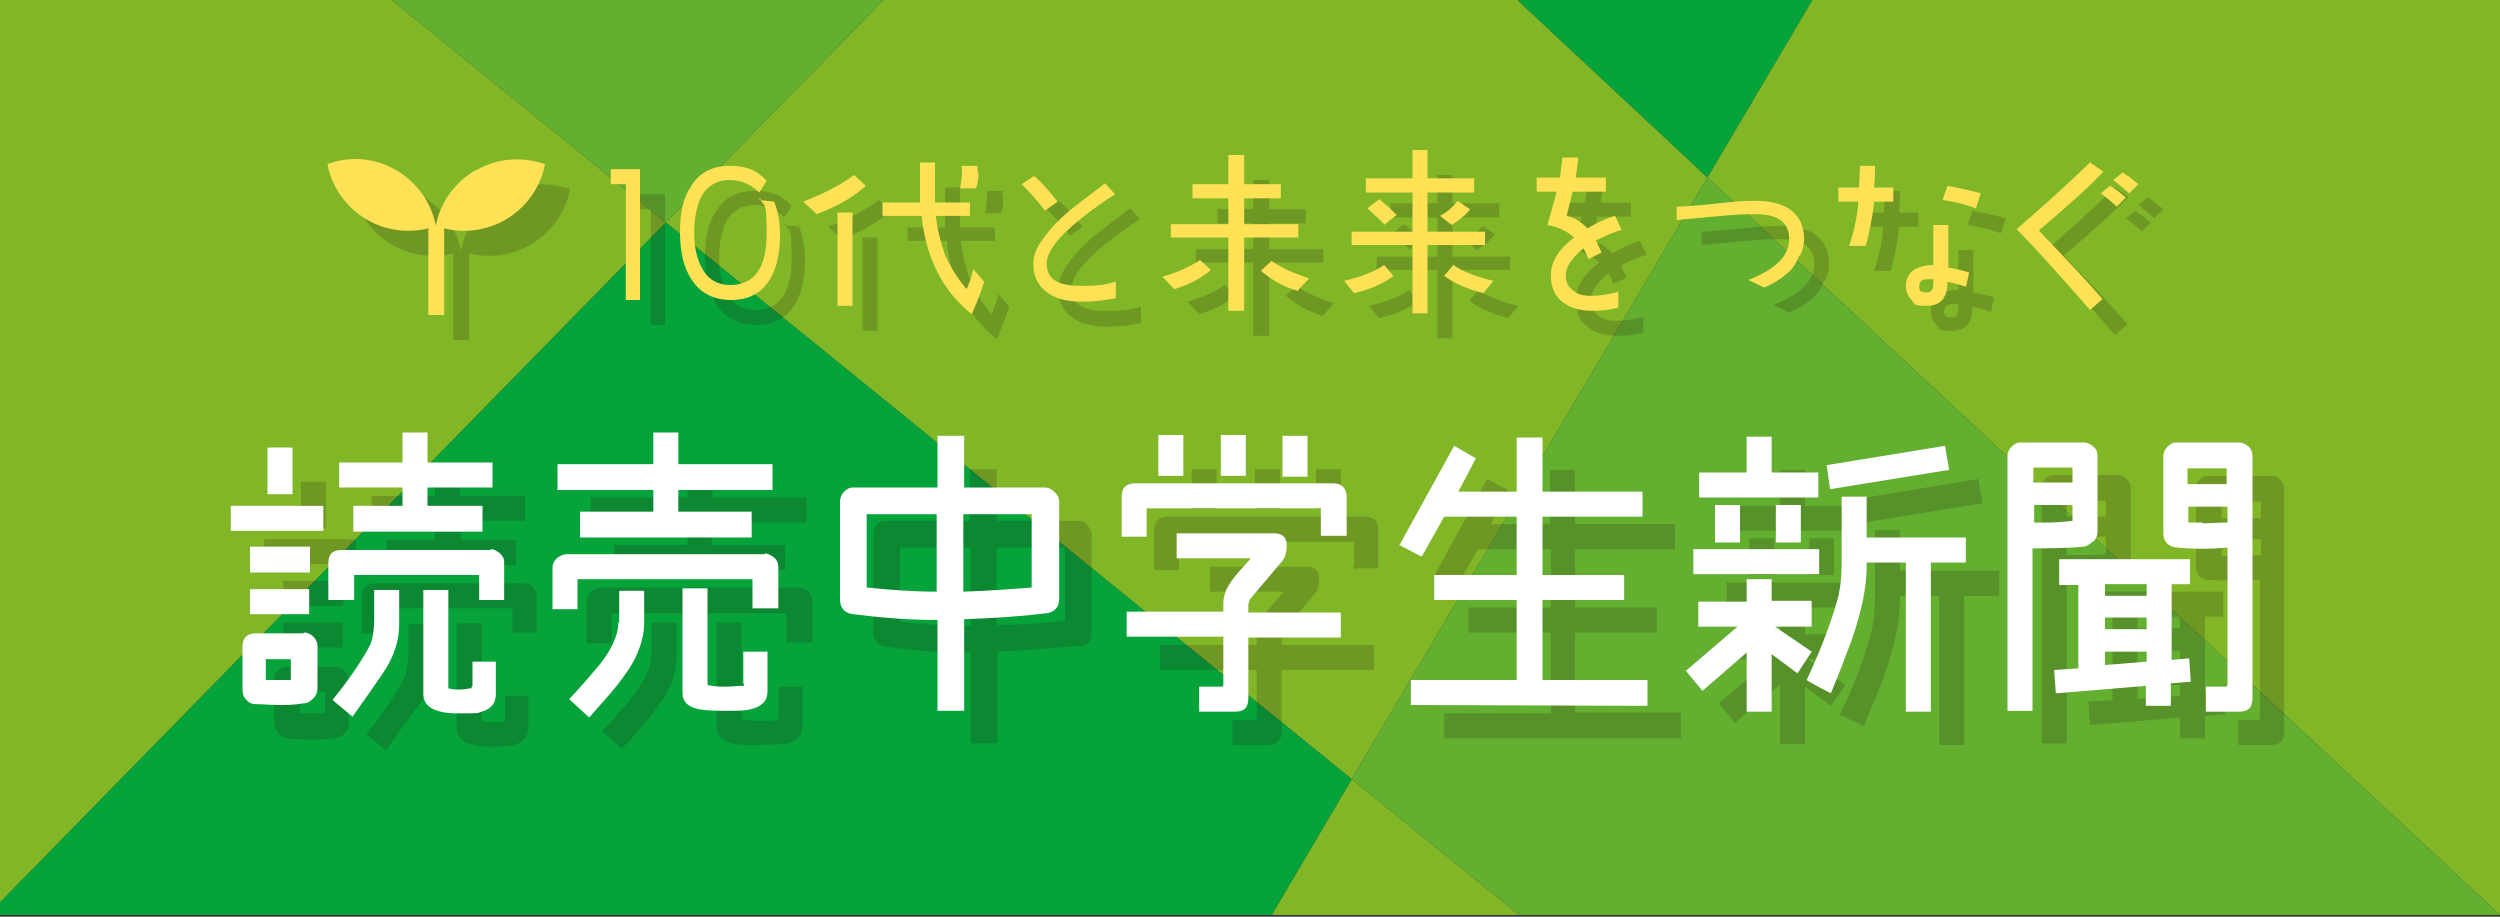 <?xml version="1.0" encoding="UTF-8"?> <svg xmlns="http://www.w3.org/2000/svg" width="300" height="110" version="1.1" viewBox="0 0 300 110"><rect x="0" y="0" width="300" height="110" fill="#333333" stroke="none"/><defs><style> .st0 { fill: #fff; } .st1 { fill: #ffe156; } .st2 { fill: #81b727; } .st3 { isolation: isolate; } .st4, .st5 { fill: #231815; } .st6 { mix-blend-mode: multiply; opacity: .2; } .st5 { stroke: #231815; stroke-miterlimit: 10; stroke-width: .2px; } .st7 { fill: #06a33a; } .st8 { fill: #63af30; } </style></defs><g class="st3"><g id="_レイヤー_1" data-name="レイヤー_1"><g><g><polygon class="st2" points="162.2 93.5 204.9 21.3 182.1 0 106 0 79.9 26.7 162.2 93.5"></polygon><polygon class="st8" points="106 0 47 0 79.9 26.7 106 0"></polygon><polygon class="st7" points="217.5 0 182.1 0 204.9 21.3 217.5 0"></polygon><polygon class="st2" points="300 109.8 300 0 217.5 0 204.9 21.3 300 109.8"></polygon><polygon class="st2" points="47 0 0 0 0 108.3 79.9 26.7 47 0"></polygon><polygon class="st8" points="300 109.8 204.9 21.3 162.2 93.5 182.3 109.8 300 109.8 300 109.8"></polygon><polygon class="st2" points="152.6 109.8 182.3 109.8 162.2 93.5 152.6 109.8"></polygon><polygon class="st7" points="79.9 26.7 0 108.3 0 109.8 152.6 109.8 162.2 93.5 79.9 26.7"></polygon></g><g><g class="st6"><g><path class="st4" d="M76.3,23.3h3.5v15.7h-1.7v-13.9h-1.8v-1.7Z"></path><path class="st4" d="M94.1,27l1.8.2c.5,1.3.7,2.6.7,3.9,0,2.3-.4,4.1-1.2,5.4-1,1.7-2.6,2.5-4.7,2.5s-3.8-.9-4.8-2.6c-.9-1.4-1.3-3.3-1.3-5.6s.4-4.1,1.3-5.4c1-1.7,2.6-2.5,4.7-2.5s3.3.6,4.4,1.8l-.9,1.4c-1-1-2.2-1.5-3.6-1.5s-2.7.7-3.4,2.1c-.5,1.1-.8,2.5-.8,4.2s.3,3.1.9,4.2c.7,1.4,1.9,2.1,3.4,2.1,2.9,0,4.4-2,4.4-6.2s-.3-3-.8-4.2Z"></path><path class="st4" d="M100.9,28.6l-1.5-1.4c2.3-.9,4.3-1.9,6.1-3.2l1.4,1.3c-1.4,1.3-3.3,2.4-5.9,3.4ZM103.5,39.7v-11.2h1.8v11.2h-1.8ZM119.6,40.7c-3.5-2.8-5.5-6.8-6-11.8h-4.7v-1.6h4.5c0-.7,0-2.3,0-4.8h1.8c0,.9,0,2.5,0,4.8h4.2v1.6h-4.1c.2,1.9.7,3.5,1.1,4.7.6,1.3,1.4,2.7,2.6,4.1.3-.7.6-1.5.8-2.4l1.3,1.5c-.4,1.3-.9,2.6-1.5,3.9ZM120.4,23.6c0,.6,0,1.3-.3,2h-1.9c.2-1,.3-1.9.2-2.7h1.9c0,.2,0,.5,0,.7Z"></path><path class="st4" d="M128.4,28.3c-1.1-1.5-2.1-2.5-2.8-3.2l1.5-1c.9.8,1.8,1.8,2.8,3.1l-1.4,1ZM136.8,38.8c-1,.2-2.4.4-4,.4s-3-.3-4-1c-1.2-.8-1.8-2-1.8-3.5s.7-2.5,1.9-4c.9-1.1,2-2.1,3.3-3.1l3.4-2.6,1.2,1.3c-5.5,3.6-8.2,6.4-8.2,8.3s1.3,2.7,4.1,2.7,2.9-.2,4.2-.5v1.9Z"></path><path class="st4" d="M143.9,37.7l-1.4-1.5c1.8-.5,3.3-1.2,4.5-2l1.3,1.2c-1.3,1.1-2.7,1.8-4.4,2.3ZM152.3,31.5v8.8h-1.9v-8.8h-6.9v-1.6h6.9v-3.1h-4.3v-1.7h4.3v-3.5h1.9v3.5h4.4v1.7h-4.4v3.1h6.5v1.6h-6.5ZM158.7,37.9c-1.7-.5-3.1-1.3-4.4-2.4l1.3-1.2c1.2.9,2.7,1.5,4.5,2.1l-1.4,1.5Z"></path><path class="st4" d="M165.5,38.2l-1.2-1.5c2.2-.5,3.8-1.2,4.8-1.9l1.1,1.3c-1.1.9-2.7,1.6-4.8,2.1ZM174.3,32.4v8.2h-1.8v-8.2h-7.3v-1.6h7.3v-4.7h-5.6v-1.7h5.6v-3.4h1.8v3.4h5.6v1.7h-5.6v4.7h6.9v1.6h-6.9ZM169.2,30c-.4-.4-1.1-1.1-2.1-2l1.4-1.1c.9.7,1.6,1.4,2.1,1.9l-1.4,1.1ZM177.2,30l-1.4-1.1c.8-.4,1.5-1,2.1-1.8l1.5,1c-.4.6-1.1,1.2-2.2,1.9ZM181.1,38.2c-2-.5-3.6-1.2-4.8-2.1l1.1-1.3c1,.7,2.6,1.4,4.8,1.9l-1.2,1.5Z"></path><path class="st4" d="M194.5,31.8c.2.4.4.9.7,1.5l-1.6.8c-.1-.4-.3-.8-.6-1.3-1.4,1.2-2.1,2.2-2.1,3.2s.3,1.4.9,1.9c.5.4,1.2.6,2.1.6,1.2,0,2.3-.2,3.3-.5v1.9c-1.1.3-2,.4-3,.4-1.5,0-2.7-.3-3.6-1-1-.7-1.5-1.8-1.5-3.3s.9-3.1,2.8-4.5c-.9-.8-2-1.3-3.2-1.5.2-.8.6-2.1,1.1-4h-2.4v-1.7h2.8c.1-.9.2-1.6.3-2.4h1.9c0,.6-.2,1.4-.3,2.4h3.6v1.7h-4c-.1.7-.4,1.6-.7,2.9.9.2,1.7.7,2.5,1.5,1.2-.7,2.3-1.2,3.3-1.5l.8,1.7c-.9.2-1.9.7-3,1.2Z"></path><path class="st4" d="M218.9,33.7c-.3.7-.6,1.3-1,1.7-.9.9-2,1.6-3.2,2.1l-1.9-.9c3.3-1.3,4.9-2.9,4.9-4.9s-1.3-3-4-3-3.8.2-9.5.7v-1.6c1.1,0,3.2-.2,6-.5,1.7-.2,3-.2,3.8-.2,3.5.1,5.4,1.6,5.5,4.5,0,.6-.1,1.2-.4,1.9Z"></path><path class="st4" d="M227.9,27.2c-.2,2-.6,3.7-1,5.3h-2c.7-2.1,1-3.8,1.1-5.3h-2.4v-1.7h2.5c0-1,.1-1.9.1-2.6h1.8c0,.5,0,1.4-.1,2.6h2.3v1.7h-2.4ZM238.9,37.4c-1-.3-1.7-.5-2.2-.6,0,1.9-.8,2.9-2.5,2.9s-1.4-.2-1.8-.7c-.5-.5-.7-1.1-.7-1.8s.4-1.5,1.1-1.9c.6-.3,1.3-.5,2.2-.5v-4.8h1.8v5.1c1.1.2,1.9.4,2.5.6l-.4,1.8ZM234.9,36.5c-.2,0-.4,0-.6,0-.7,0-1,.3-1,.9s.3.7.9.7.8-.4.8-1.1v-.4ZM240.1,28c-1.3-.5-2.6-.8-4-1l.6-1.7c1.6.3,2.9.6,4,.9l-.6,1.8Z"></path><path class="st4" d="M247.6,30.6l3.9,4.1c1.4,1.5,2.7,2.9,3.8,4.2l-1.5,1.3c-2.7-3.1-5.6-6.4-8.8-9.7,2.9-2.5,5.9-5.2,8.8-8l1.6,1.1c-1.5,1.6-4.1,4-7.8,7.1ZM257,27.8c-.5-.5-1.1-1-1.9-1.6l1.1-.9c.7.4,1.3.9,1.9,1.4l-1.1,1.1ZM258.5,26.2c-.5-.5-1.2-1-1.9-1.6l1.1-.9c.7.4,1.3.9,1.9,1.4l-1.1,1.1Z"></path></g></g><g><path class="st1" d="M73.3,20.3h3.5v15.7h-1.7v-13.9h-1.8v-1.7Z"></path><path class="st1" d="M91.1,24l1.8.2c.5,1.3.7,2.6.7,3.9,0,2.3-.4,4.1-1.2,5.4-1,1.7-2.6,2.5-4.7,2.5s-3.8-.9-4.8-2.6c-.9-1.4-1.3-3.3-1.3-5.6s.4-4.1,1.3-5.4c1-1.7,2.6-2.5,4.7-2.5s3.3.6,4.4,1.8l-.9,1.4c-1-1-2.2-1.5-3.6-1.5s-2.7.7-3.4,2.1c-.5,1.1-.8,2.5-.8,4.2s.3,3.1.9,4.2c.7,1.4,1.9,2.1,3.4,2.1,2.9,0,4.4-2,4.4-6.2s-.3-3-.8-4.2Z"></path><path class="st1" d="M97.9,25.6l-1.5-1.4c2.3-.9,4.3-1.9,6.1-3.2l1.4,1.3c-1.4,1.3-3.3,2.4-5.9,3.4ZM100.5,36.7v-11.2h1.8v11.2h-1.8ZM116.6,37.7c-3.5-2.8-5.5-6.8-6-11.8h-4.7v-1.6h4.5c0-.7,0-2.3,0-4.8h1.8c0,.9,0,2.5,0,4.8h4.2v1.6h-4.1c.2,1.9.7,3.5,1.1,4.7.6,1.3,1.4,2.7,2.6,4.1.3-.7.6-1.5.8-2.4l1.3,1.5c-.4,1.3-.9,2.6-1.5,3.9ZM117.4,20.6c0,.6,0,1.3-.3,2h-1.9c.2-1,.3-1.9.2-2.7h1.9c0,.2,0,.5,0,.7Z"></path><path class="st1" d="M125.4,25.3c-1.1-1.5-2.1-2.5-2.8-3.2l1.5-1c.9.8,1.8,1.8,2.8,3.1l-1.4,1ZM133.8,35.8c-1,.2-2.4.4-4,.4s-3-.3-4-1c-1.2-.8-1.8-2-1.8-3.5s.7-2.5,1.9-4c.9-1.1,2-2.1,3.3-3.1l3.4-2.6,1.2,1.3c-5.5,3.6-8.2,6.4-8.2,8.3s1.3,2.7,4.1,2.7,2.9-.2,4.2-.5v1.9Z"></path><path class="st1" d="M140.9,34.7l-1.4-1.5c1.8-.5,3.3-1.2,4.5-2l1.3,1.2c-1.3,1.1-2.7,1.8-4.4,2.3ZM149.3,28.5v8.8h-1.9v-8.8h-6.9v-1.6h6.9v-3.1h-4.3v-1.7h4.3v-3.5h1.9v3.5h4.4v1.7h-4.4v3.1h6.5v1.6h-6.5ZM155.7,34.9c-1.7-.5-3.1-1.3-4.4-2.4l1.3-1.2c1.2.9,2.7,1.5,4.5,2.1l-1.4,1.5Z"></path><path class="st1" d="M162.5,35.2l-1.2-1.5c2.2-.5,3.8-1.2,4.8-1.9l1.1,1.3c-1.1.9-2.7,1.6-4.8,2.1ZM171.3,29.4v8.2h-1.8v-8.2h-7.3v-1.6h7.3v-4.7h-5.6v-1.7h5.6v-3.4h1.8v3.4h5.6v1.7h-5.6v4.7h6.9v1.6h-6.9ZM166.2,27c-.4-.4-1.1-1.1-2.1-2l1.4-1.1c.9.7,1.6,1.4,2.1,1.9l-1.4,1.1ZM174.2,27l-1.4-1.1c.8-.4,1.5-1,2.1-1.8l1.5,1c-.4.6-1.1,1.2-2.2,1.9ZM178.1,35.2c-2-.5-3.6-1.2-4.8-2.1l1.1-1.3c1,.7,2.6,1.4,4.8,1.9l-1.2,1.5Z"></path><path class="st1" d="M191.5,28.8c.2.4.4.9.7,1.5l-1.6.8c-.1-.4-.3-.8-.6-1.3-1.4,1.2-2.1,2.2-2.1,3.2s.3,1.4.9,1.9c.5.4,1.2.6,2.1.6,1.2,0,2.3-.2,3.3-.5v1.9c-1.1.3-2,.4-3,.4-1.5,0-2.7-.3-3.6-1-1-.7-1.5-1.8-1.5-3.3s.9-3.1,2.8-4.5c-.9-.8-2-1.3-3.2-1.5.2-.8.6-2.1,1.1-4h-2.4v-1.7h2.8c.1-.9.2-1.6.3-2.4h1.9c0,.6-.2,1.4-.3,2.4h3.6v1.7h-4c-.1.7-.4,1.6-.7,2.9.9.2,1.7.7,2.5,1.5,1.2-.7,2.3-1.2,3.3-1.5l.8,1.7c-.9.2-1.9.7-3,1.2Z"></path><path class="st1" d="M215.9,30.7c-.3.7-.6,1.3-1,1.7-.9.9-2,1.6-3.2,2.1l-1.9-.9c3.3-1.3,4.9-2.9,4.9-4.9s-1.3-3-4-3-3.8.2-9.5.7v-1.6c1.1,0,3.2-.2,6-.5,1.7-.2,3-.2,3.8-.2,3.5.1,5.4,1.6,5.5,4.5,0,.6-.1,1.2-.4,1.9Z"></path><path class="st1" d="M224.9,24.2c-.2,2-.6,3.7-1,5.3h-2c.7-2.1,1-3.8,1.1-5.3h-2.4v-1.7h2.5c0-1,.1-1.9.1-2.6h1.8c0,.5,0,1.4-.1,2.6h2.3v1.7h-2.4ZM235.9,34.4c-1-.3-1.7-.5-2.2-.6,0,1.9-.8,2.9-2.5,2.9s-1.4-.2-1.8-.7c-.5-.5-.7-1.1-.7-1.8s.4-1.5,1.1-1.9c.6-.3,1.3-.5,2.2-.5v-4.8h1.8v5.1c1.1.2,1.9.4,2.5.6l-.4,1.8ZM231.9,33.5c-.2,0-.4,0-.6,0-.7,0-1,.3-1,.9s.3.7.9.7.8-.4.8-1.1v-.4ZM237.1,25c-1.3-.5-2.6-.8-4-1l.6-1.7c1.6.3,2.9.6,4,.9l-.6,1.8Z"></path><path class="st1" d="M244.6,27.6l3.9,4.1c1.4,1.5,2.7,2.9,3.8,4.2l-1.5,1.3c-2.7-3.1-5.6-6.4-8.8-9.7,2.9-2.5,5.9-5.2,8.8-8l1.6,1.1c-1.5,1.6-4.1,4-7.8,7.1ZM254,24.8c-.5-.5-1.1-1-1.9-1.6l1.1-.9c.7.4,1.3.9,1.9,1.4l-1.1,1.1ZM255.5,23.2c-.5-.5-1.2-1-1.9-1.6l1.1-.9c.7.4,1.3.9,1.9,1.4l-1.1,1.1Z"></path></g></g><g><g class="st6"><g><path class="st5" d="M42.6,67.6h-10.8v-2.8h10.8v2.8ZM41.8,86.8c0,.4-.1.8-.5,1.1-.3.4-.7.5-1.1.6-2,.2-3.8.2-5.6,0-.4,0-.8-.2-1.1-.6-.3-.3-.5-.7-.5-1.2v-5.1c0-1,.6-1.5,1.5-1.5h5.7c.4,0,.7.1,1.1.5.3.3.4.6.4,1v5.1ZM34.1,72.6v-2.8h7v2.8h-7ZM34.1,77.6v-2.8h6.9v2.8h-6.9ZM35.9,82.9v2.8c.4,0,.8,0,1.3,0s1.2,0,1.9-.1v-2.7h-3.2ZM36.2,63.2v-5.3h2.8v5.3h-2.8ZM61.6,75.9v-3h-15.3v3h-2.8v-4.3c0-1,.5-1.5,1.5-1.5h17.9c.4,0,.7.1,1,.4.3.3.4.6.4,1v4.3h-2.8ZM49.8,85c-1,1.4-2.2,3-3.5,4.9l-2.2-1.8c1.8-2.3,3.3-4.4,4.3-6.3.5-.8.7-2.1.7-3.7v-3.1h2.8v4.1c0,2-.7,4-2,5.9ZM63,62.4h-7.8v2.5h6.6v2.8h-15.3v-2.8h5.8v-2.5h-7.6v-2.8h7.6v-3.5h2.8v3.5h7.8v2.8ZM61.7,89.3c-.5.1-1.5.2-2.8.2-2.6,0-4-.7-4-2.2v-12.4h2.8v11.8c.8.1,1.7.1,2.7,0,.2,0,.3-.1.3-.3v-2.8h2.6v3.7c0,1-.5,1.6-1.6,2Z"></path><path class="st5" d="M94.5,77v-3.5h-21.2v3.6h-2.8v-4.9c0-.4.2-.8.5-1.1.3-.3.7-.5,1.1-.5h23.8c.4,0,.8.2,1.1.5.3.3.4.6.4,1.1v4.8h-2.8ZM85.3,62.6v2.9h8.8v2.8h-20.3v-2.8h8.8v-2.9h-11.6v-2.8h11.6v-3.8h2.8v3.8h11.3v2.8h-11.3ZM81.1,78.6c0,1.4-.3,2.8-.9,4-.4.8-1.2,2-2.3,3.4-.7.9-1.8,2.2-3.3,3.7l-2.2-2c2-2.1,3.2-3.5,3.7-4.2,1.5-2,2.2-3.6,2.2-5v-3.7h2.8v3.7ZM94.1,89.1c-.6.1-1.6.2-3.2.2s-2.5,0-3-.2c-1.2-.3-1.8-.9-1.8-1.9v-12.4h2.8v11.6c.8.1,1.5.2,2.3.2s1.4,0,2-.1c.2,0,.3-.1.3-.4v-3.6h2.7v4.7c0,1-.7,1.7-1.9,2Z"></path><path class="st5" d="M129.5,77.4c-3.5.3-6.9.6-9.9.7v11h-3v-10.9c-3.6,0-7-.2-10.2-.7-1-.1-1.5-.7-1.5-1.7v-11.7c0-.4.1-.8.4-1.1.3-.3.6-.4,1-.4h10.2v-6.2h3v6.2h9.9c.4,0,.8.1,1,.5.3.3.5.6.5,1.1v11.7c0,1-.5,1.5-1.4,1.6ZM116.6,65.6h-8.7v9.1c2.7.3,5.6.5,8.7.5v-9.6ZM127.9,65.6h-8.4v9.5c2.6,0,5.5-.2,8.4-.5v-9Z"></path><path class="st5" d="M162.6,68.2v-3.3h-21.2v3.4h-2.8v-4.7c0-1,.5-1.5,1.5-1.5h23.7c1,0,1.5.5,1.5,1.4v4.6s-2.8,0-2.8,0ZM153.7,80.3v7.5c0,1-.5,1.5-1.5,1.5h-4.2v-2.8h2.6c.2,0,.3-.1.3-.3v-5.9h-11.6v-2.8h11.6v-1.1c0-1,.4-2,1.2-3,.4-.5,1.1-1.3,2.2-2.5h-9v-2.8h11.6c.9,0,1.3.5,1.3,1.3s-.2,1.5-.6,1.9l-3.8,4.5c-.1.1-.1.3-.1.5v1.2h11.1v2.8h-11.1ZM143.1,61v-4.6h2.8v4.6h-2.8ZM150.7,61v-4.6h2.8v4.6h-2.8ZM158,61v-4.6h2.8v4.6h-2.8Z"></path><path class="st5" d="M201.6,88.5h-28.2v-2.8h12.8v-9.9h-9.9v-2.8s9.9,0,9.9,0v-7.2h-8.9l-2.7,4.8-2.5-1.3,6.4-11.7,2.4,1.3-2.2,4.1h7.4v-6.5h2.8v6.5h12s0,2.8,0,2.8h-12v7.2h9.8v2.8h-9.8v9.8h12.7v2.8Z"></path><path class="st5" d="M221.3,79h-4.7l4.7,3.2-1.6,2.4-3.2-2.4v7h-2.8v-7.3l-5.5,4.7-1.8-2.2,6.4-5.4h-4.9v-2.8h5.8v-2.7h2.8v2.7h4.8v2.8ZM222.2,72.8h-14.9v-2.8h14.9v2.8ZM208,63.6v-2.8h5.7v-4.3h2.8v4.3h5.6v2.8s-14.1,0-14.1,0ZM210,68.9v-4.2h2.8v4.2h-2.8ZM217.2,68.9v-4.2h2.8v4.2h-2.8ZM239.8,71.4h-4.2v17.9h-2.8v-17.9h-4.9v.5c0,2.5-.6,5.5-1.8,8.9-.6,1.7-1.5,3.8-2.5,6.2l-2.7-1.3c1.5-3,2.7-6.1,3.6-9.3.4-1.3.6-2.9.6-4.9v-7.8h2.8v4.9h11.9v2.8ZM223.7,62.6l-.4-2.7,14-2.3.5,2.7-14.1,2.3Z"></path><path class="st5" d="M255.6,67.8c0,.5-.1.8-.4,1.1-.3.3-.7.5-1.1.5-2,.2-4,.3-6.2.2v19.5h-2.8v-30.5c0-.4.1-.8.4-1.1.3-.3.6-.4,1-.4h7.5c.4,0,.8.1,1.1.4.3.3.5.6.5,1.1v9.1ZM247.9,60v2.1h4.9v-2.1h-4.9ZM247.9,64.4v2.3c.7,0,1.4,0,2,0,1,0,2,0,2.9-.2v-2.2h-4.9ZM264.5,85.8v2.7h-2.8v-2.5l-10.8.9-.2-2.6,2.9-.2v-10.2h-2.3v-2.8h15.4v2.8h-2.2v9.4l2.2-.2.2,2.5-2.3.2ZM261.7,73.9h-5.3v1.6h5.3v-1.6ZM261.7,78h-5.3v1.7h5.3v-1.7ZM261.7,82.1h-5.3v1.9l5.3-.4v-1.4ZM272.6,89.3h-3.9v-2.8h2.3c.2,0,.3-.1.3-.3v-16.7c-2.2.1-4.2.1-6.2,0-1,0-1.5-.6-1.5-1.6v-9.2c0-.5.1-.8.4-1.1.3-.3.6-.4,1-.4h7.5c.4,0,.8.1,1,.4.3.3.5.7.5,1.1v29.1c0,1-.5,1.5-1.5,1.5ZM271.4,60.1h-4.9v2.2h4.9v-2.2ZM271.4,64.6h-4.9v2.2c.6,0,1.2,0,1.8,0,.9,0,2,0,3.1-.1v-2.1Z"></path></g></g><g><path class="st0" d="M44.9,74.1c0,1.7-.2,2.9-.7,3.7-1.1,2-2.6,4.1-4.3,6.2h0c0,0,2.4,2,2.4,2h0c1.5-2.1,2.6-3.7,3.5-5h0c1.4-2,2.1-4,2.1-6v-4.2h-3v3.2Z"></path><path class="st0" d="M56.6,82.4c0,.2,0,.2-.2.2-1,.2-1.8.2-2.6,0v-11.8h-3v12.5c0,1.5,1.4,2.3,4.1,2.3s2.3,0,2.9-.2h0c1.1-.3,1.7-1,1.7-2.1v-3.9h-2.8v2.9Z"></path><path class="st0" d="M58.9,66h-17.9c-1.1,0-1.6.5-1.6,1.6v4.4h3.1v-3h15v3h3v-4.5c0-.5-.2-.8-.5-1.1-.4-.3-.7-.5-1.1-.5Z"></path><rect class="st0" x="27.7" y="60.7" width="11.1" height="3"></rect><polygon class="st0" points="48.3 60.7 42.4 60.7 42.4 63.8 57.9 63.8 57.9 60.7 51.3 60.7 51.3 58.5 59.1 58.5 59.1 55.5 51.3 55.5 51.3 51.9 48.3 51.9 48.3 55.5 40.7 55.5 40.7 58.5 48.3 58.5 48.3 60.7"></polygon><rect class="st0" x="32.1" y="53.7" width="3" height="5.6"></rect><path class="st0" d="M36.4,76h-5.7c-1.1,0-1.6.6-1.6,1.6v5.1c0,.5.1.9.4,1.2.3.4.7.6,1.2.6.9,0,1.8.1,2.7.1s2,0,3-.2c.5,0,.8-.2,1.2-.6.3-.3.5-.7.5-1.2v-5.1c0-.4-.2-.8-.5-1.1-.3-.3-.7-.5-1.1-.5ZM34.9,79.1v2.5c-.6,0-1.2,0-1.8,0s-.8,0-1.2,0v-2.5h2.9Z"></path><rect class="st0" x="30" y="65.6" width="7.2" height="3.1"></rect><rect class="st0" x="30" y="70.7" width="7.1" height="3"></rect><path class="st0" d="M74.2,74.7c0,1.4-.7,3.1-2.2,5-.6.7-1.9,2.3-3.7,4.2h0c0,0,2.4,2.2,2.4,2.2h0c1.3-1.5,2.5-2.8,3.3-3.8,1.1-1.4,1.9-2.6,2.3-3.5.6-1.3,1-2.6,1-4.1v-3.8h-3v3.8Z"></path><polygon class="st0" points="78.4 61.4 69.6 61.4 69.6 64.5 90.2 64.5 90.2 61.4 81.4 61.4 81.4 58.8 92.7 58.8 92.7 55.7 81.4 55.7 81.4 51.9 78.4 51.9 78.4 55.7 66.9 55.7 66.9 58.8 78.4 58.8 78.4 61.4"></polygon><path class="st0" d="M91.8,66.5h-23.8c-.4,0-.8.2-1.2.5-.3.3-.5.7-.5,1.1v5h3v-3.6h21v3.5h3.1v-5c0-.5-.2-.8-.5-1.1-.4-.3-.8-.5-1.2-.5Z"></path><path class="st0" d="M89.3,82.1c0,.2,0,.2-.2.2-.7,0-1.2.1-2,.1s-1.3,0-2.2-.2v-11.6h-3v12.5c0,1.1.6,1.7,1.9,2,.6.1,1.6.2,3.1.2s2.6,0,3.2-.2h0c1.3-.3,2-1,2-2.1v-4.8h-2.9v3.8Z"></path><path class="st0" d="M126.5,59c-.3-.3-.7-.5-1.1-.5h-9.7v-6.2h-3.2v6.2h-10.1c-.5,0-.8.2-1.1.5s-.5.7-.5,1.2v11.7c0,1,.5,1.7,1.6,1.8,3.1.4,6.5.7,10.1.7v10.9h3.2v-11c3.2-.1,6.5-.3,9.8-.7h0c1-.1,1.6-.7,1.6-1.7v-11.7c0-.5-.2-.8-.5-1.1ZM104,70.5v-8.8h8.4v9.3c-2.7,0-5.5-.2-8.4-.5ZM123.8,61.7v8.8c-2.5.2-5.2.4-8.2.5v-9.3h8.2Z"></path><rect class="st0" x="153.9" y="52.3" width="3" height="4.9"></rect><rect class="st0" x="139" y="52.2" width="3" height="4.9"></rect><rect class="st0" x="146.5" y="52.2" width="3" height="4.9"></rect><path class="st0" d="M159.9,58h-23.7c-1.1,0-1.6.6-1.6,1.6v4.8h3v-3.4h20.9v3.3h3.1v-4.7c0-1-.6-1.6-1.6-1.6Z"></path><path class="st0" d="M149.9,72.3c0-.2,0-.3.1-.4l3.8-4.5c.4-.4.6-1.1.6-2s-.5-1.4-1.5-1.4h-11.7v3h8.9c-1,1.1-1.7,1.9-2,2.3-.8,1-1.3,2-1.3,3.1v1h-11.6v3h11.6v5.8c0,.1,0,.2-.2.2h-2.7v3h4.3c1.1,0,1.6-.5,1.6-1.6v-7.3h11.1v-3h-11.1v-1.1Z"></path><polygon class="st0" points="185.1 72 194.9 72 194.9 69 185.1 69 185.1 62 197.1 62 197.1 59 185.1 59 185.1 52.5 182 52.5 182 59 175 59 177.1 55 174.5 53.5 168 65.3 167.9 65.4 170.6 66.8 173.3 62 182 62 182 69 172.1 69 172.1 72 182 72 182 81.6 169.3 81.6 169.3 84.6 197.6 84.7 197.7 84.7 197.7 81.6 185.1 81.6 185.1 72"></polygon><polygon class="st0" points="233.8 56.4 233.9 56.4 233.4 53.5 219.3 55.8 219.2 55.8 219.6 58.7 233.8 56.4"></polygon><rect class="st0" x="205.8" y="60.6" width="3" height="4.5"></rect><rect class="st0" x="213.1" y="60.6" width="3" height="4.5"></rect><polygon class="st0" points="218.2 59.7 218.2 56.7 212.6 56.7 212.6 52.4 209.6 52.4 209.6 56.7 203.9 56.7 203.9 59.7 218.1 59.7 218.2 59.7"></polygon><polygon class="st0" points="218.3 65.9 203.2 65.9 203.2 68.9 218.3 68.9 218.3 65.9"></polygon><path class="st0" d="M224,59.6h-3v7.9c0,1.9-.2,3.5-.6,4.8-.9,3.1-2.2,6.3-3.6,9.3h0c0,.1,2.9,1.6,2.9,1.6h0c1-2.4,1.8-4.5,2.5-6.4,1.2-3.4,1.8-6.4,1.8-8.9v-.4h4.7v17.9h3v-17.9h4.2v-3h-11.9v-4.9Z"></path><polygon class="st0" points="213 75.2 217.4 75.2 217.4 72.1 212.6 72.1 212.6 69.5 209.6 69.5 209.6 72.2 203.8 72.2 203.8 75.2 208.5 75.2 202.3 80.5 204.3 82.9 209.6 78.3 209.6 85.4 212.6 85.4 212.6 78.5 215.7 80.8 217.4 78.2 213 75.2"></polygon><path class="st0" d="M251.2,65c.3-.3.5-.7.5-1.2v-9.1c0-.4-.1-.8-.5-1.1-.3-.3-.7-.5-1.2-.5h-7.5c-.5,0-.8.2-1.1.5s-.5.7-.5,1.1v30.6h3v-19.5c2,0,4.1,0,6-.2.4,0,.8-.2,1.2-.6ZM248.7,60.5v2c-1,.1-1.9.2-2.7.2s-1.2,0-1.9,0v-2.1h4.7ZM248.7,56.1v1.8h-4.7v-1.8h4.7Z"></path><path class="st0" d="M269.8,53.6c-.3-.3-.7-.5-1.1-.5h-7.5c-.5,0-.8.2-1.1.5-.3.3-.5.7-.5,1.2v9.2c0,1,.6,1.6,1.6,1.7,2,.2,4,.2,6.1,0v16.5c0,0,0,.2-.2.2h-2.4v3h4c1.1,0,1.6-.5,1.6-1.6v-29.1c0-.5-.2-.8-.5-1.2ZM264.3,62.7c-.6,0-1.1,0-1.7,0v-1.9h4.7v1.9c-1,0-2,.1-3,.1ZM267.2,56.2v1.9h-4.7v-1.9h4.7Z"></path><path class="st0" d="M260.6,79.2v-9.1h2.2v-3h-15.7v3.1h2.3v10l-2.9.2.2,2.8,10.8-.9v2.4h3v-2.7l2.4-.2-.2-2.8-2.2.2ZM252.6,71.5v-1.4h5v1.4h-5ZM252.6,75.5v-1.4h5v1.4h-5ZM252.6,79.8v-1.6h5v1.2l-5,.4Z"></path></g></g><g><g class="st6"><path class="st4" d="M60.1,23.4c-2.6,1.5-4.3,4-4.8,6.7,0,0,0,0,0,0h0s0,0,0,0c-.5-2.7-2.2-5.2-4.8-6.7-2.6-1.5-5.6-1.7-8.2-.7.5,2.7,2.2,5.2,4.8,6.7,2.3,1.3,4.9,1.6,7.3,1v10.4h1.9v-10.4c2.4.6,5,.3,7.3-1,2.6-1.5,4.3-4,4.8-6.7-2.6-.9-5.6-.8-8.2.7Z"></path></g><path class="st1" d="M57.1,20.4c-2.6,1.5-4.3,4-4.8,6.7,0,0,0,0,0,0h0s0,0,0,0c-.5-2.7-2.2-5.2-4.8-6.7-2.6-1.5-5.6-1.7-8.2-.7.5,2.7,2.2,5.2,4.8,6.7,2.3,1.3,4.9,1.6,7.3,1v10.4h1.9v-10.4c2.4.6,5,.3,7.3-1,2.6-1.5,4.3-4,4.8-6.7-2.6-.9-5.6-.8-8.2.7Z"></path></g></g></g></g></svg> 